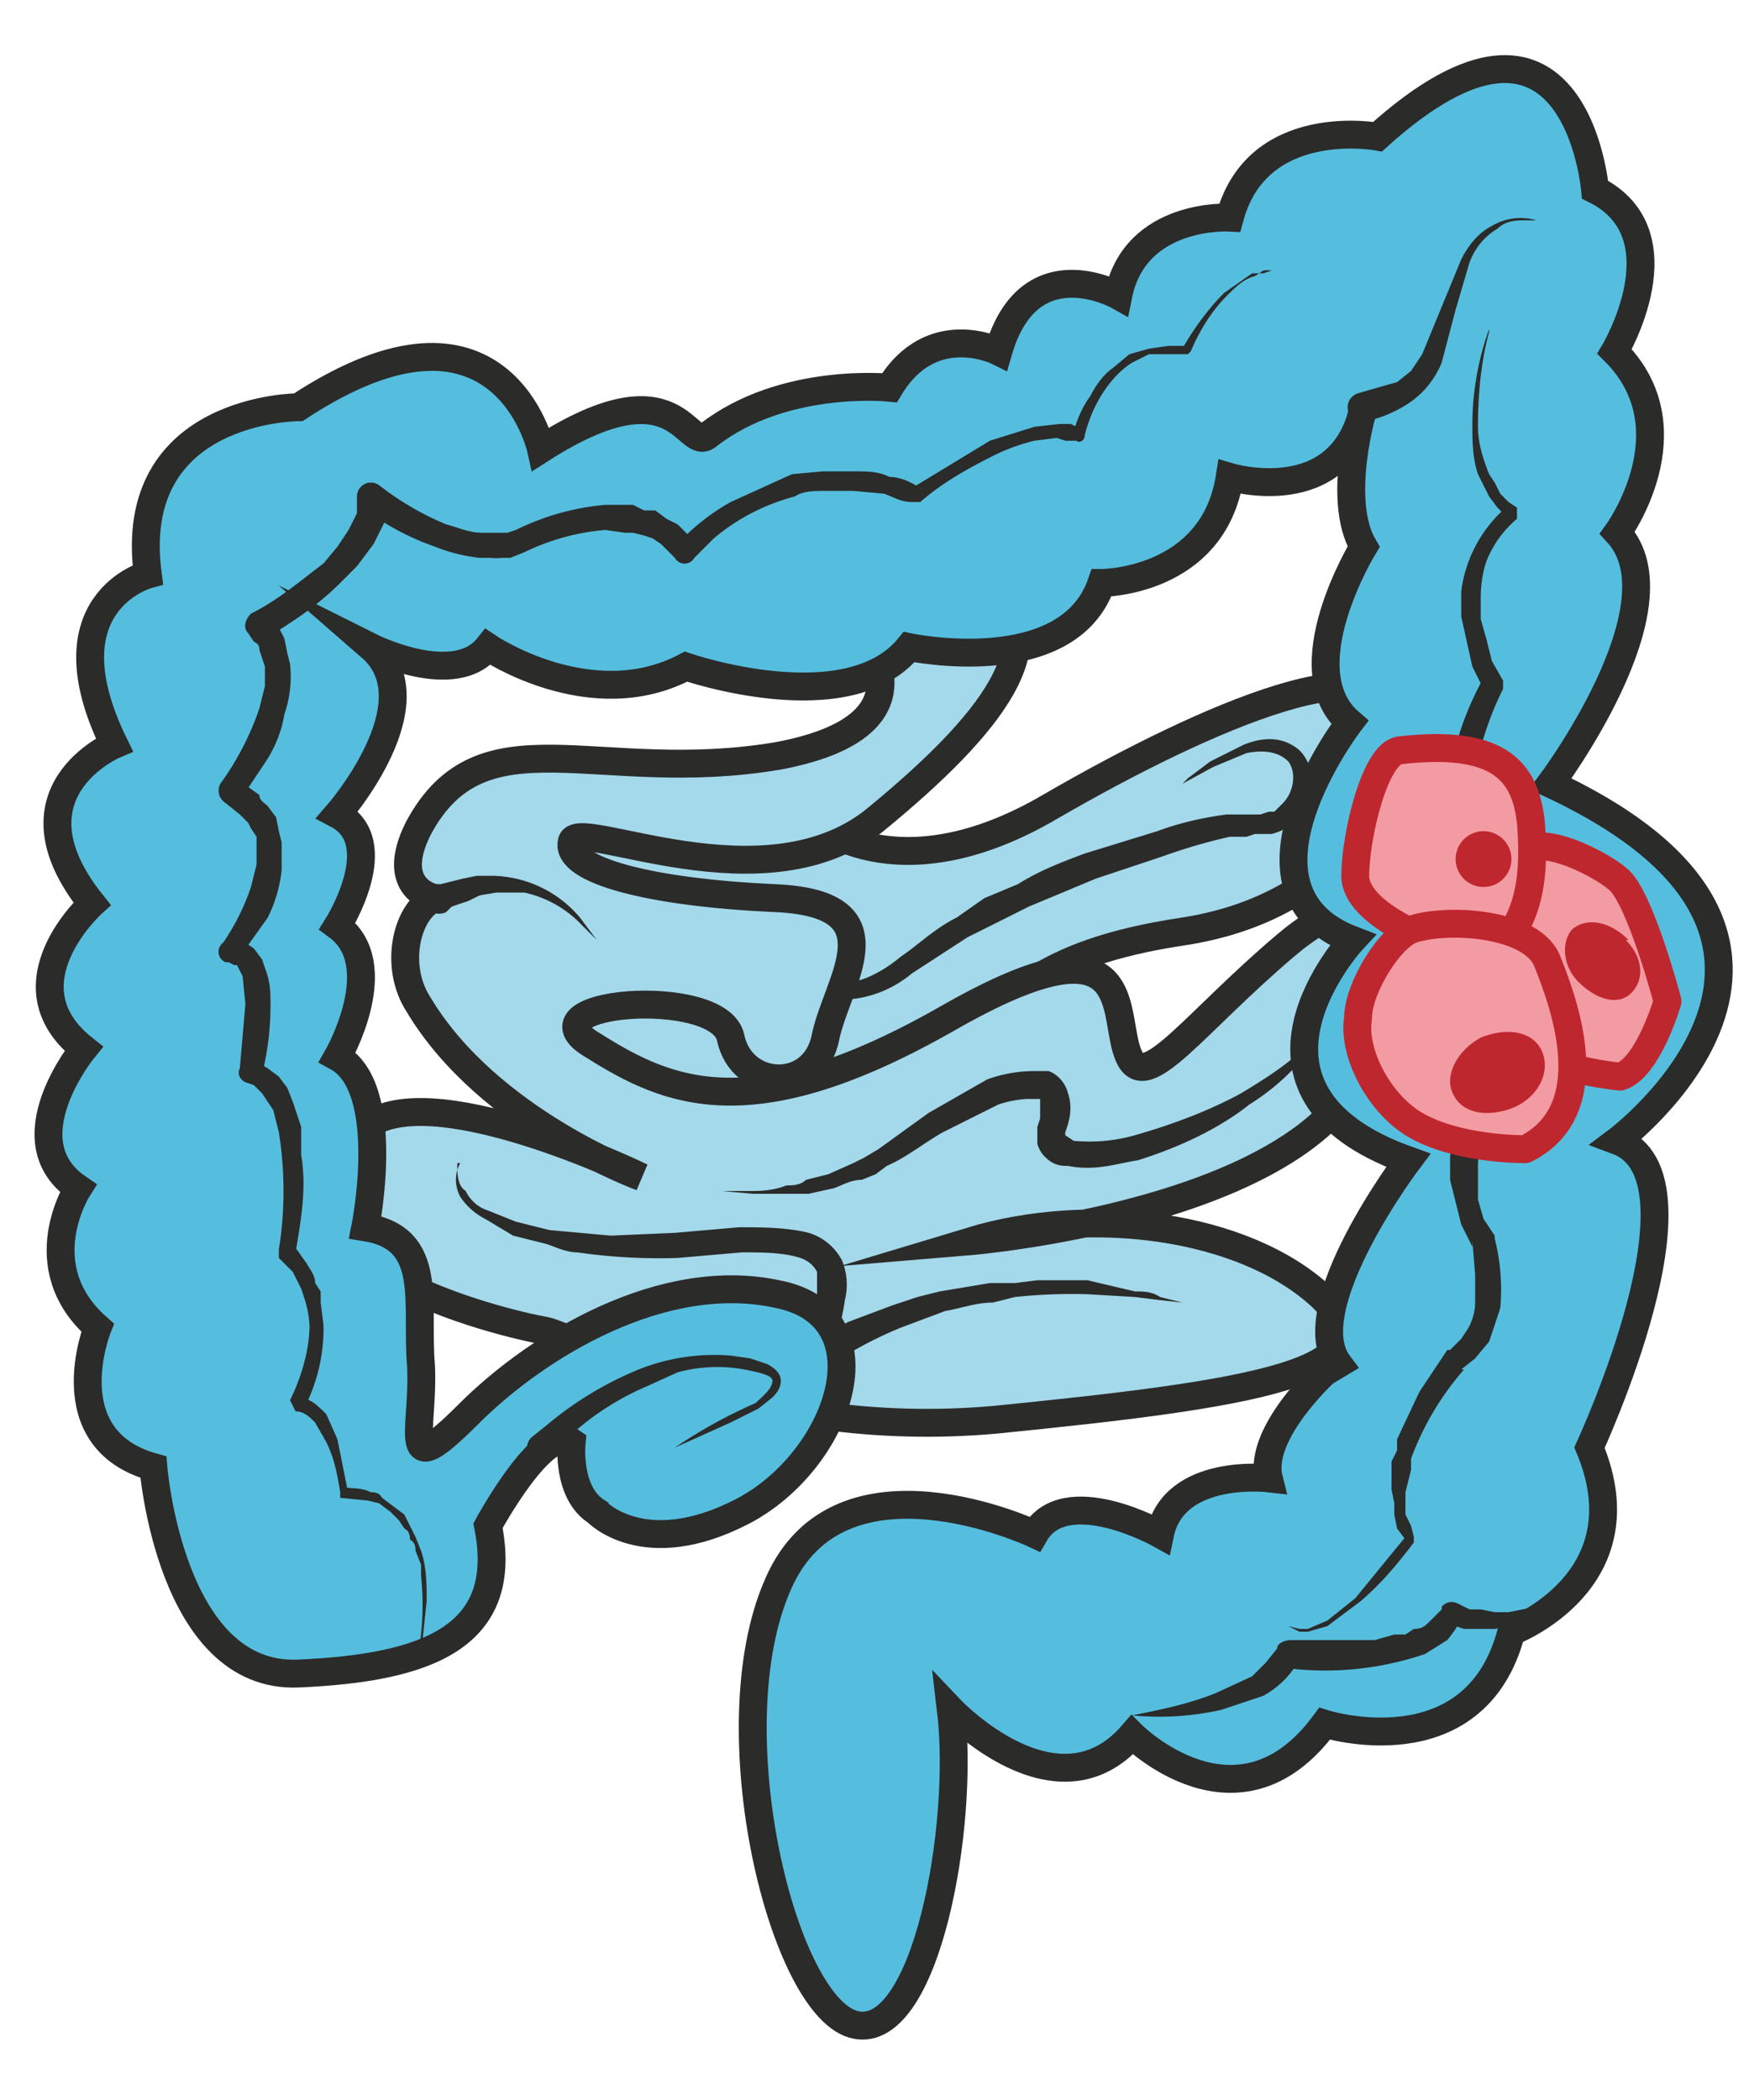 <svg xmlns="http://www.w3.org/2000/svg" viewBox="0 0 78.4 94.1"><defs><clipPath id="a"><path d="M0 75.3h62.8V0H0v75.3z"/></clipPath></defs><g clip-path="url(#a)" transform="matrix(1.25 0 0 -1.25 0 94)"><path d="M29.1 45.8s3-2.8 8.6.5c5.7 3.3 12.1 6 12.3 3 .2-3-2.3-6.7-7.6-7.5s-6.1-2.5-8.3-4c-2.2-1.5-8-5.5-12.7-1.5-4.8 4 2.3 5 2.8 5.2.6.1-13.3 6.3 5 4.3" fill="#a3d9ea"/><path d="M29.1 45.8s3-2.8 8.6.5c5.7 3.3 12.1 6 12.3 3 .2-3-2.3-6.7-7.6-7.5s-6.1-2.5-8.3-4c-2.2-1.5-8-5.5-12.7-1.5-4.8 4 2.3 5 2.8 5.2.6.1-13.3 6.3 5 4.3z" stroke="#2b2b2a" stroke-miterlimit="10" fill="none"/><path d="M26.8 41.3l.9-.7c.6-.5 1.7-1 2.9-.6.5.1 1.1.4 1.7.9.6.4 1.2 1 2 1.4l1 .7 1.2.5c.8.5 1.6.8 2.4 1.1l2.6.8c.8.3 1.7.5 2.5.6h1.2l.3.1h.2l.3.3c.4.4.5 1.1.2 1.5-.4.4-1 .4-1.5.3l-1.2-.5-1.1-.6.2.2.8.6 1.2.6c.5.2 1.3.4 2-.2.6-.6.6-1.7 0-2.4a2 2 0 00-1-.6H45l-.3-.1h-.6a20 20 0 01-2.4-.7l-2.4-.8-2.4-1a847.8 847.8 0 00-2.2-1.1l-2-1.3c-.6-.5-1.3-.8-2-.9-.7-.1-1.4 0-2 .2l-1.1.8-.7.7-.1.2" fill="#2b2b2a"/><path d="M30.4 53.1s3.9-3.8-2.5-5C21.4 47 17.3 49.8 15 45.5c-1.1-2.2.6-2.5.6-2.5-1-.4-1.5-2.4-.6-3.8 2.5-4.2 8-6.2 8-6.2s-7.8 3.8-10 1.7c-4.8-4.7 5.3-7 6.5-7.2 1.2-.2 7.3-4 16.2-3.2 9 .9 14.5 1.7 11.7 4.4-2.8 2.6-8.3 3.3-12.6 2 0 0 12 1 14.1 6.3 2.2 5.3.5 7.1-2.8 4.3s-5-5.3-5.6-4c-.7 1.4.5 5.4-6.5 1.4s-10-2.7-12.7-1c-2.8 1.6 4.5 2.2 4.9.3s3-2 3.4 0c.4 2 2.7 4.8-1.8 5S20.3 44 20.5 45c.1 1 7-2.5 11 .9 4 3.3 6.4 6.3 4 8.3-2.6 2-5-1.2-5-1.2" fill="#a3d9ea"/><path d="M30.4 53.1s3.9-3.8-2.5-5C21.4 47 17.3 49.8 15 45.5c-1.1-2.2.6-2.5.6-2.5-1-.4-1.5-2.4-.6-3.8 2.5-4.2 8-6.2 8-6.2s-7.8 3.8-10 1.7c-4.8-4.7 5.3-7 6.5-7.2 1.2-.2 7.3-4 16.2-3.2 9 .9 14.5 1.7 11.7 4.4-2.8 2.6-8.3 3.3-12.6 2 0 0 12 1 14.1 6.3 2.2 5.3.5 7.1-2.8 4.3s-5-5.3-5.6-4c-.7 1.4.5 5.4-6.5 1.4s-10-2.7-12.7-1c-2.8 1.6 4.5 2.2 4.9.3s3-2 3.4 0c.4 2 2.7 4.8-1.8 5S20.3 44 20.5 45c.1 1 7-2.5 11 .9 4 3.3 6.4 6.3 4 8.3-2.6 2-5-1.2-5-1.2z" stroke="#2b2b2a" stroke-miterlimit="10" fill="none"/><path d="M21.4 41.5l-.7.7a4 4 0 01-1.9 1h-1l-.6-.1-.4-.2-.6-.2-.2-.2a.5.5 0 10-.5 1h.3l.8.2.5.1h.6a4.2 4.2 0 003.1-1.5l.6-.8M16.4 33.5c0-.4 0-.8.3-1 .2-.4.5-.6.8-.7l1-.4 1.2-.3 1.1-.1 1.1-.1 2.3.1 2.3.2c.8 0 1.7 0 2.5-.2a2 2 0 001.2-1c.2-.5.2-1 .1-1.4a9 9 0 00-.7-2.4l-.8.6 1.6 1 1.6.6.9.3.8.2 1.8.3h.9l.8.1H39l1.7-.4c.3 0 .6 0 .9-.2l.8-.2-.9.1-.8.1-1.7.1a19.4 19.4 0 01-2.6-.1l-.8-.2c-.6 0-1.1-.2-1.7-.3l-.8-.3-.8-.3a14.4 14.4 0 01-2.9-1.6.5.5 0 00-.7.6l.6 2.1v.9c-.1.2-.3.4-.6.5-.6.2-1.4.2-2.1.2l-2.3-.2a20.6 20.6 0 00-3.6.2c-.4 0-.8.2-1.1.3l-1.2.3-1 .6c-.4.2-.7.5-.9.8-.2.4-.2.8 0 1.2M25.8 32.5h1.1c.3 0 .8 0 1.3.2.2 0 .5 0 .7.2l.8.2.9.4.4.2.5.3 1.8 1.3 2.1 1.2a4.9 4.9 0 001.7.3h.5c.3-.1.6-.4.7-.8.2-.6 0-1.1-.1-1.4v-.1l.3-.2a6 6 0 012.2.2c1.4.4 2.7.9 3.8 1.5 1 .6 1.9 1.2 2.3 1.7l.7 1-.1-.3a4 4 0 00-.4-.8 8.2 8.2 0 00-2.2-2c-1-.8-2.4-1.5-4-2-.7-.1-1.5-.4-2.5-.2-.2 0-.5 0-.8.3a1 1 0 00-.3.5v.6l.1.3v.7h-.5a4 4 0 01-1-.2l-2-1c-.7-.4-1.3-.9-2-1.2l-.4-.3-.5-.2c-.4 0-.7-.2-1-.3l-.9-.2H27l-1.1.1" fill="#2b2b2a"/><path d="M21.4 21s1.7-1.8 5.2 0 5.3 7 1.3 7.8c-4.1.9-8.6-1.8-11.1-4.3s-1.6-.7-1.7 1.7c-.2 2.3.5 4.6-2 5 0 0 1 5-1 6.1 0 0 1.9 3.3 0 4.7 0 0 1.9 3 0 4 0 0 3.5 4 1.2 6 0 0 3-1.5 4.2 0 0 0 3.7-2.5 7.1-.7 0 0 5.8-2 8 .7 0 0 5.7-1.2 6.9 2.3 0 0 4 0 4.6 3.8 0 0 4-1.2 4.8 2.5 0 0-1-3.3 0-5 0 0-2.7-4.4-.5-6.3 0 0-4.6-6 .1-7.8 0 0-5-5.4 2-7.9 0 0-4-5.3-2.5-7.3l-.5-.3s-2.4-2.2-2-3.8c0 0-3.4.4-3.9-2 0 0-3.4 1.9-4.5 0 0 0-7 3.3-9.2-1.8-2.3-5.2.2-15.3 2.8-15.8 2.5-.5 3.9 7.1 3.4 11.3 0 0 3.8-4 6.5-.9 0 0 3.8-3.8 6.9.4 0 0 5.4-1.7 6.7 3.3 0 0 4.8 1.8 2.8 6.6 0 0 4.5 9.7 1 11 0 0 9.6 7.2-2.4 12.8 0 0 4.8 6.4 2.4 9 0 0 2.7 3.7-.1 6.5 0 0 2.5 4.2-.7 5.8 0 0-.7 8.3-7.8 1.9 0 0-4.3.8-5.3-2.9 0 0-3.4.2-4-2.8 0 0-3.2 1.8-4.3-2 0 0-2.4 1.2-3.9-1.3 0 0-3.8.4-6.5-1.7-.8-.7-1 2.7-6-.5 0 0-1.4 6.3-8.7 1.5 0 0-6.2 0-5.4-6 0 0-3.7-1-1.2-6.1 0 0-4-1.7-.8-5.7 0 0-3.2-2.9-.3-5.2 0 0-2.7-3.3-.2-5 0 0-1.8-2.8.7-5 0 0-1.6-4 2-5 0 0 .6-7.6 5.2-7.4 4.6.2 7.6 1.3 6.8 5.3 0 0 2 3.7 3 3 0 0-.2-1.8.9-2.5" fill="#55bede"/><path d="M21.4 21s1.7-1.8 5.2 0 5.3 7 1.3 7.8c-4.1.9-8.6-1.8-11.1-4.3s-1.6-.7-1.7 1.7c-.2 2.3.5 4.6-2 5 0 0 1 5-1 6.1 0 0 1.9 3.3 0 4.7 0 0 1.9 3 0 4 0 0 3.5 4 1.2 6 0 0 3-1.5 4.2 0 0 0 3.7-2.5 7.1-.7 0 0 5.8-2 8 .7 0 0 5.7-1.2 6.9 2.3 0 0 4 0 4.6 3.8 0 0 4-1.2 4.8 2.5 0 0-1-3.3 0-5 0 0-2.7-4.4-.5-6.3 0 0-4.6-6 .1-7.8 0 0-5-5.4 2-7.9 0 0-4-5.3-2.5-7.3l-.5-.3s-2.4-2.2-2-3.8c0 0-3.4.4-3.9-2 0 0-3.4 1.9-4.5 0 0 0-7 3.3-9.2-1.8-2.3-5.2.2-15.3 2.8-15.8 2.5-.5 3.9 7.1 3.4 11.3 0 0 3.8-4 6.5-.9 0 0 3.8-3.8 6.9.4 0 0 5.4-1.7 6.7 3.3 0 0 4.8 1.8 2.8 6.6 0 0 4.5 9.7 1 11 0 0 9.6 7.2-2.4 12.8 0 0 4.8 6.4 2.4 9 0 0 2.7 3.7-.1 6.5 0 0 2.5 4.2-.7 5.8 0 0-.7 8.3-7.8 1.9 0 0-4.3.8-5.3-2.9 0 0-3.4.2-4-2.8 0 0-3.2 1.8-4.3-2 0 0-2.4 1.2-3.9-1.3 0 0-3.8.4-6.5-1.7-.8-.7-1 2.7-6-.5 0 0-1.4 6.3-8.7 1.5 0 0-6.2 0-5.4-6 0 0-3.7-1-1.2-6.1 0 0-4-1.7-.8-5.7 0 0-3.2-2.9-.3-5.2 0 0-2.7-3.3-.2-5 0 0-1.8-2.8.7-5 0 0-1.6-4 2-5 0 0 .6-7.6 5.2-7.4 4.6.2 7.6 1.3 6.8 5.3 0 0 2 3.7 3 3 0 0-.2-1.8.9-2.5z" stroke="#2b2b2a" stroke-miterlimit="10" fill="none"/><path d="M24.2 23.3a18 18 0 002.9 1.6c.2.2.6.5.6.8 0 .2-.5.3-1 .4a5.4 5.4 0 01-2.4-.1l-1.1-.5a9.8 9.8 0 01-3-2l-.4-.5a.5.5 0 10-.7.7l.5.4a12.4 12.4 0 003.3 2 7.3 7.3 0 003.3.5l.7-.1.6-.2c.2-.1.5-.3.5-.6s-.2-.5-.3-.6l-.5-.4-1-.5-2-.9" fill="#2b2b2a"/><path d="M15 15.9a10.2 10.2 0 01.1 2.8v.4l-.2.5c0 .1 0 .3-.2.4 0 .1 0 .3-.2.4l-.2.3-.3.3-.4.3-.4.1-1 .1v.2c-.1.6-.2 1.2-.5 1.8l-.4.7c-.2.2-.4.4-.7.4l-.2.4c.4.8.7 1.8.7 2.7a4 4 0 01-.2 1l-.1.3-.3.6-.5.5v.3a13.3 13.3 0 010 4.2l-.2.8-.2.3-.2.3-.3.3-.3.1c-.2.1-.3.3-.2.5l.2 2.3-.1 1-.1.2-.1.2h-.1l-.2.1h-.1a.4.4 0 00-.1.7 8.1 8.1 0 011 2l.2.8v1l-.2.3-.1.2-.3.3-.5.4c-.3.2-.3.5-.2.7a10.1 10.1 0 011.4 2.7l.2.8v.7l-.1.3-.1.3c0 .1 0 .2-.2.3l-.2.3c-.2.2-.1.5.1.7 1 .5 1.8 1.2 2.6 1.8l.5.6.4.6.3.6v.6a.5.5 0 00.8.4 10.4 10.4 0 012.4-1.4c.4-.1.8-.3 1.3-.3H18.2l.3.1a9 9 0 003.2.9h1l.4-.2h.4l.4-.3.4-.2.7-.7h-.7a7.7 7.7 0 001.9 1.5l2.2 1 1.1.1h1.2c.4 0 .8 0 1.2-.2.4 0 .8-.2 1.1-.4h-.3l2.8 1.7 1.6.5.9.1h.4l.4-.2-.3-.1c.1.4.3.9.6 1.3.2.4.5.8.8 1l.6.5.7.2.7.1h.7l-.2-.1c.4.7.9 1.4 1.5 2l1 .7h.4l.3.1h.6-.3-.3a1 1 0 01-.3 0l-.3-.2c-.4-.1-.7-.4-1-.7-.6-.6-1-1.3-1.3-2l-.1-.1H41.2l-.6-.3a3 3 0 01-.5-.4c-.6-.6-1-1.4-1.2-2.2 0-.2-.2-.3-.3-.2h-.4l-.3.1-.8-.1a7 7 0 01-1.4-.5c-1-.5-1.9-1-2.7-1.7h-.3c-.4 0-.7.2-1 .3l-1.1.1h-1c-.4 0-.8 0-1.1-.2a7.4 7.4 0 01-2.9-1.5l-.7-.7a.4.4 0 00-.7 0l-.5.5-.3.2-.3.1-.4.1h-.3l-.7.1a8.2 8.2 0 01-2.9-.8l-.5-.2H18a2 2 0 00-.4 0h-.4a6 6 0 00-1.6.4A9.3 9.3 0 0013 57l.8.5V57v-.5l-.4-.8-.3-.4-.3-.4-.6-.6c-.8-.8-1.7-1.4-2.7-2l.2.8.3-.4.2-.4.1-.5.1-.4a4.1 4.1 0 00-.2-1.8c-.1-.6-.3-1.1-.6-1.6l-1-1.5v.7l.7-.5c0-.2.2-.3.3-.4l.3-.4.1-.5.1-.4v-1a5 5 0 00-.5-1.7l-1-1.4-.2.7.4-.2.3-.2.3-.4.1-.3c.2-.5.2-.9.2-1.3 0-.9-.1-1.7-.3-2.5l-.3.5.5-.3.4-.3.3-.4.2-.5.3-.9v-1c.2-1.2 0-2.3-.2-3.5l-.1.3.5-.7c.1-.2.3-.4.3-.7l.2-.3v-.4l.1-.8a6.2 6.2 0 00-.7-3l-.2.4c.4 0 .7-.3 1-.6l.4-.9.4-2-.2.3c.3-.1.6 0 1-.2.1 0 .3 0 .4-.2l.4-.3.4-.3.2-.4.2-.4.2-.5c.2-.6.2-1.2.2-1.8l-.2-1.9M55 67.3h-.3c-.3 0-.7 0-1-.3-.5-.3-.8-.7-1-1.2l-.5-1.7-.5-1.9a3.2 3.2 0 00-1.1-1.4 4.5 4.5 0 00-1.6-.7.5.5 0 10-.3 1 117.9 117.9 0 001.4.4l.5.4.4.6.7 1.7.7 1.7c.3.6.7 1 1.1 1.2a2 2 0 001.6.2M40.6 13.7c1 .2 2 .4 3 .8l1.3.6.5.5.4.5c0 .2.3.3.5.3h3l.7.2h.4l.3.2c.3 0 .4.1.6.3l.2.2.2.2v.1c.2.2.4.2.6.1l.4-.2h.4l.5-.1h.5l1 .2.5.2.5.2-.4-.4c-.2 0-.3-.2-.5-.3l-1-.4-.6-.1h-1.1l-.6.2.5.2-.2-.4a7 7 0 00-.3-.4l-.8-.5a11.1 11.1 0 00-5-.5l.5.3a3.3 3.3 0 00-1.3-1.3l-1.5-.5a10.1 10.1 0 00-3.2-.2M53.4 63.3c-.3-1.1-.4-2.3-.4-3.4 0-.6.2-1.2.4-1.7l.2-.3.2-.4.3-.3.3-.2v-.4a3.8 3.8 0 01-1-1.3c-.2-.4-.3-1-.3-1.5V53l.2-.7.2-.8.4-.7v-.3c-.5-1-.9-2.2-1-3.2v-.8-.8l.2-.4s0-.2.2-.3c0 0 0-.2.2-.2l.2-.3c.2-.2.3-.4.2-.6a13 13 0 01-1.1-3.7v-1.4-.5l.1-.4.2-.4.2-.3.3-.3c.2-.2.2-.5.1-.6a8.5 8.5 0 01-.7-2.8v-.7-.6l.2-.7.4-.6v-.1a7.4 7.4 0 00.2-2.5l-.4-1.2-.5-.6-.5-.4h.1a10.2 10.2 0 01-1.9-3.2v-.4l-.2-.8v-.4-.4l.2-.4.1-.4v-.2c-.6-.8-1.2-1.5-1.9-2.1l-1.2-.9-.7-.2h-.3l-.4.2.4-.1h.3l.7.3 1 .8 1.8 2.2V20l-.3.4-.1.5v.4l-.1.5v1l.2.4v.4l.8 1.7 1 1.5h.1l.4.4.2.3c.2.3.3.7.3 1v1l-.1 1.2v-.2l-.4.8-.2.8-.2.8v.8a8.5 8.5 0 00.9 3.1l.1-.6-.4.5c-.2 0-.2.3-.4.4l-.2.6-.2.5v2.2a12 12 0 001.3 4v-.5l-.3.3-.3.4-.2.5-.2.5-.1 1v.9c.2 1.2.6 2.3 1.2 3.4v-.4l-.4.8-.2.9-.2.9v.9a4.8 4.8 0 001.6 3v-.3l-.3.3-.3.4-.2.4-.2.4c-.2.6-.2 1.2-.2 1.8 0 1.1.2 2.3.6 3.4" fill="#2b2b2a"/><path d="M58.1 36.6c1 .3 1.7 2.7 1.7 2.7s-1 3.8-1.8 4.4c-.7.6-3.3 1.9-3.5.6-.2-1.8-.8-3-.8-3s-.2-2.9 1-3.7c1.2-.8 3.4-1 3.4-1" fill="#f39ba3"/><path stroke-linejoin="round" d="M58.1 36.6c1 .3 1.7 2.7 1.7 2.7s-1 3.8-1.8 4.4c-.7.6-3.3 1.9-3.5.6-.2-1.8-.8-3-.8-3s-.2-2.9 1-3.7c1.2-.8 3.4-1 3.4-1z" stroke="#bf272f" stroke-linecap="round" stroke-miterlimit="10" fill="none"/><path d="M51.5 41.4s-2.9 1-2.9 2.4.7 4.4 1.6 4.5c3.5.4 4.5-.7 4.7-2.6.1-1.4.2-3.8-1.8-5-2-1.3-1.6.7-1.6.7" fill="#f39ba3"/><path stroke-linejoin="round" d="M51.5 41.4s-2.9 1-2.9 2.4.7 4.4 1.6 4.5c3.5.4 4.5-.7 4.7-2.6.1-1.4.2-3.8-1.8-5-2-1.3-1.6.7-1.6.7z" stroke="#bf272f" stroke-linecap="round" stroke-miterlimit="10" fill="none"/><path d="M54.7 34c-.2 0-2.5 0-4 .9-1.3.8-2.2 2.6-2 3.8 0 1.1 1.2 3 2 3.2 1.3.4 4.3.2 4.8-1.2.6-1.5 2-5.3-.8-6.7" fill="#f39ba3"/><path stroke-linejoin="round" d="M54.7 34c-.2 0-2.5 0-4 .9-1.3.8-2.2 2.6-2 3.8 0 1.1 1.2 3 2 3.2 1.3.4 4.3.2 4.8-1.2.6-1.5 2-5.3-.8-6.7z" stroke="#bf272f" stroke-linecap="round" stroke-miterlimit="10" fill="none"/><path d="M53.8 45.2a1 1 0 10-1.6-.8 1 1 0 001.6.8M58.3 41.5c.6-.6.7-1.4.2-1.9s-1.3-.2-1.9.4-.6 1.5-.2 1.9c.5.4 1.3.3 2-.4M55.3 37.5c.3-.7-.1-1.6-1-2-1-.4-1.9-.2-2.2.5-.3.6.1 1.5 1 2 1 .4 1.9.2 2.2-.5" fill="#bf272f"/></g></svg>